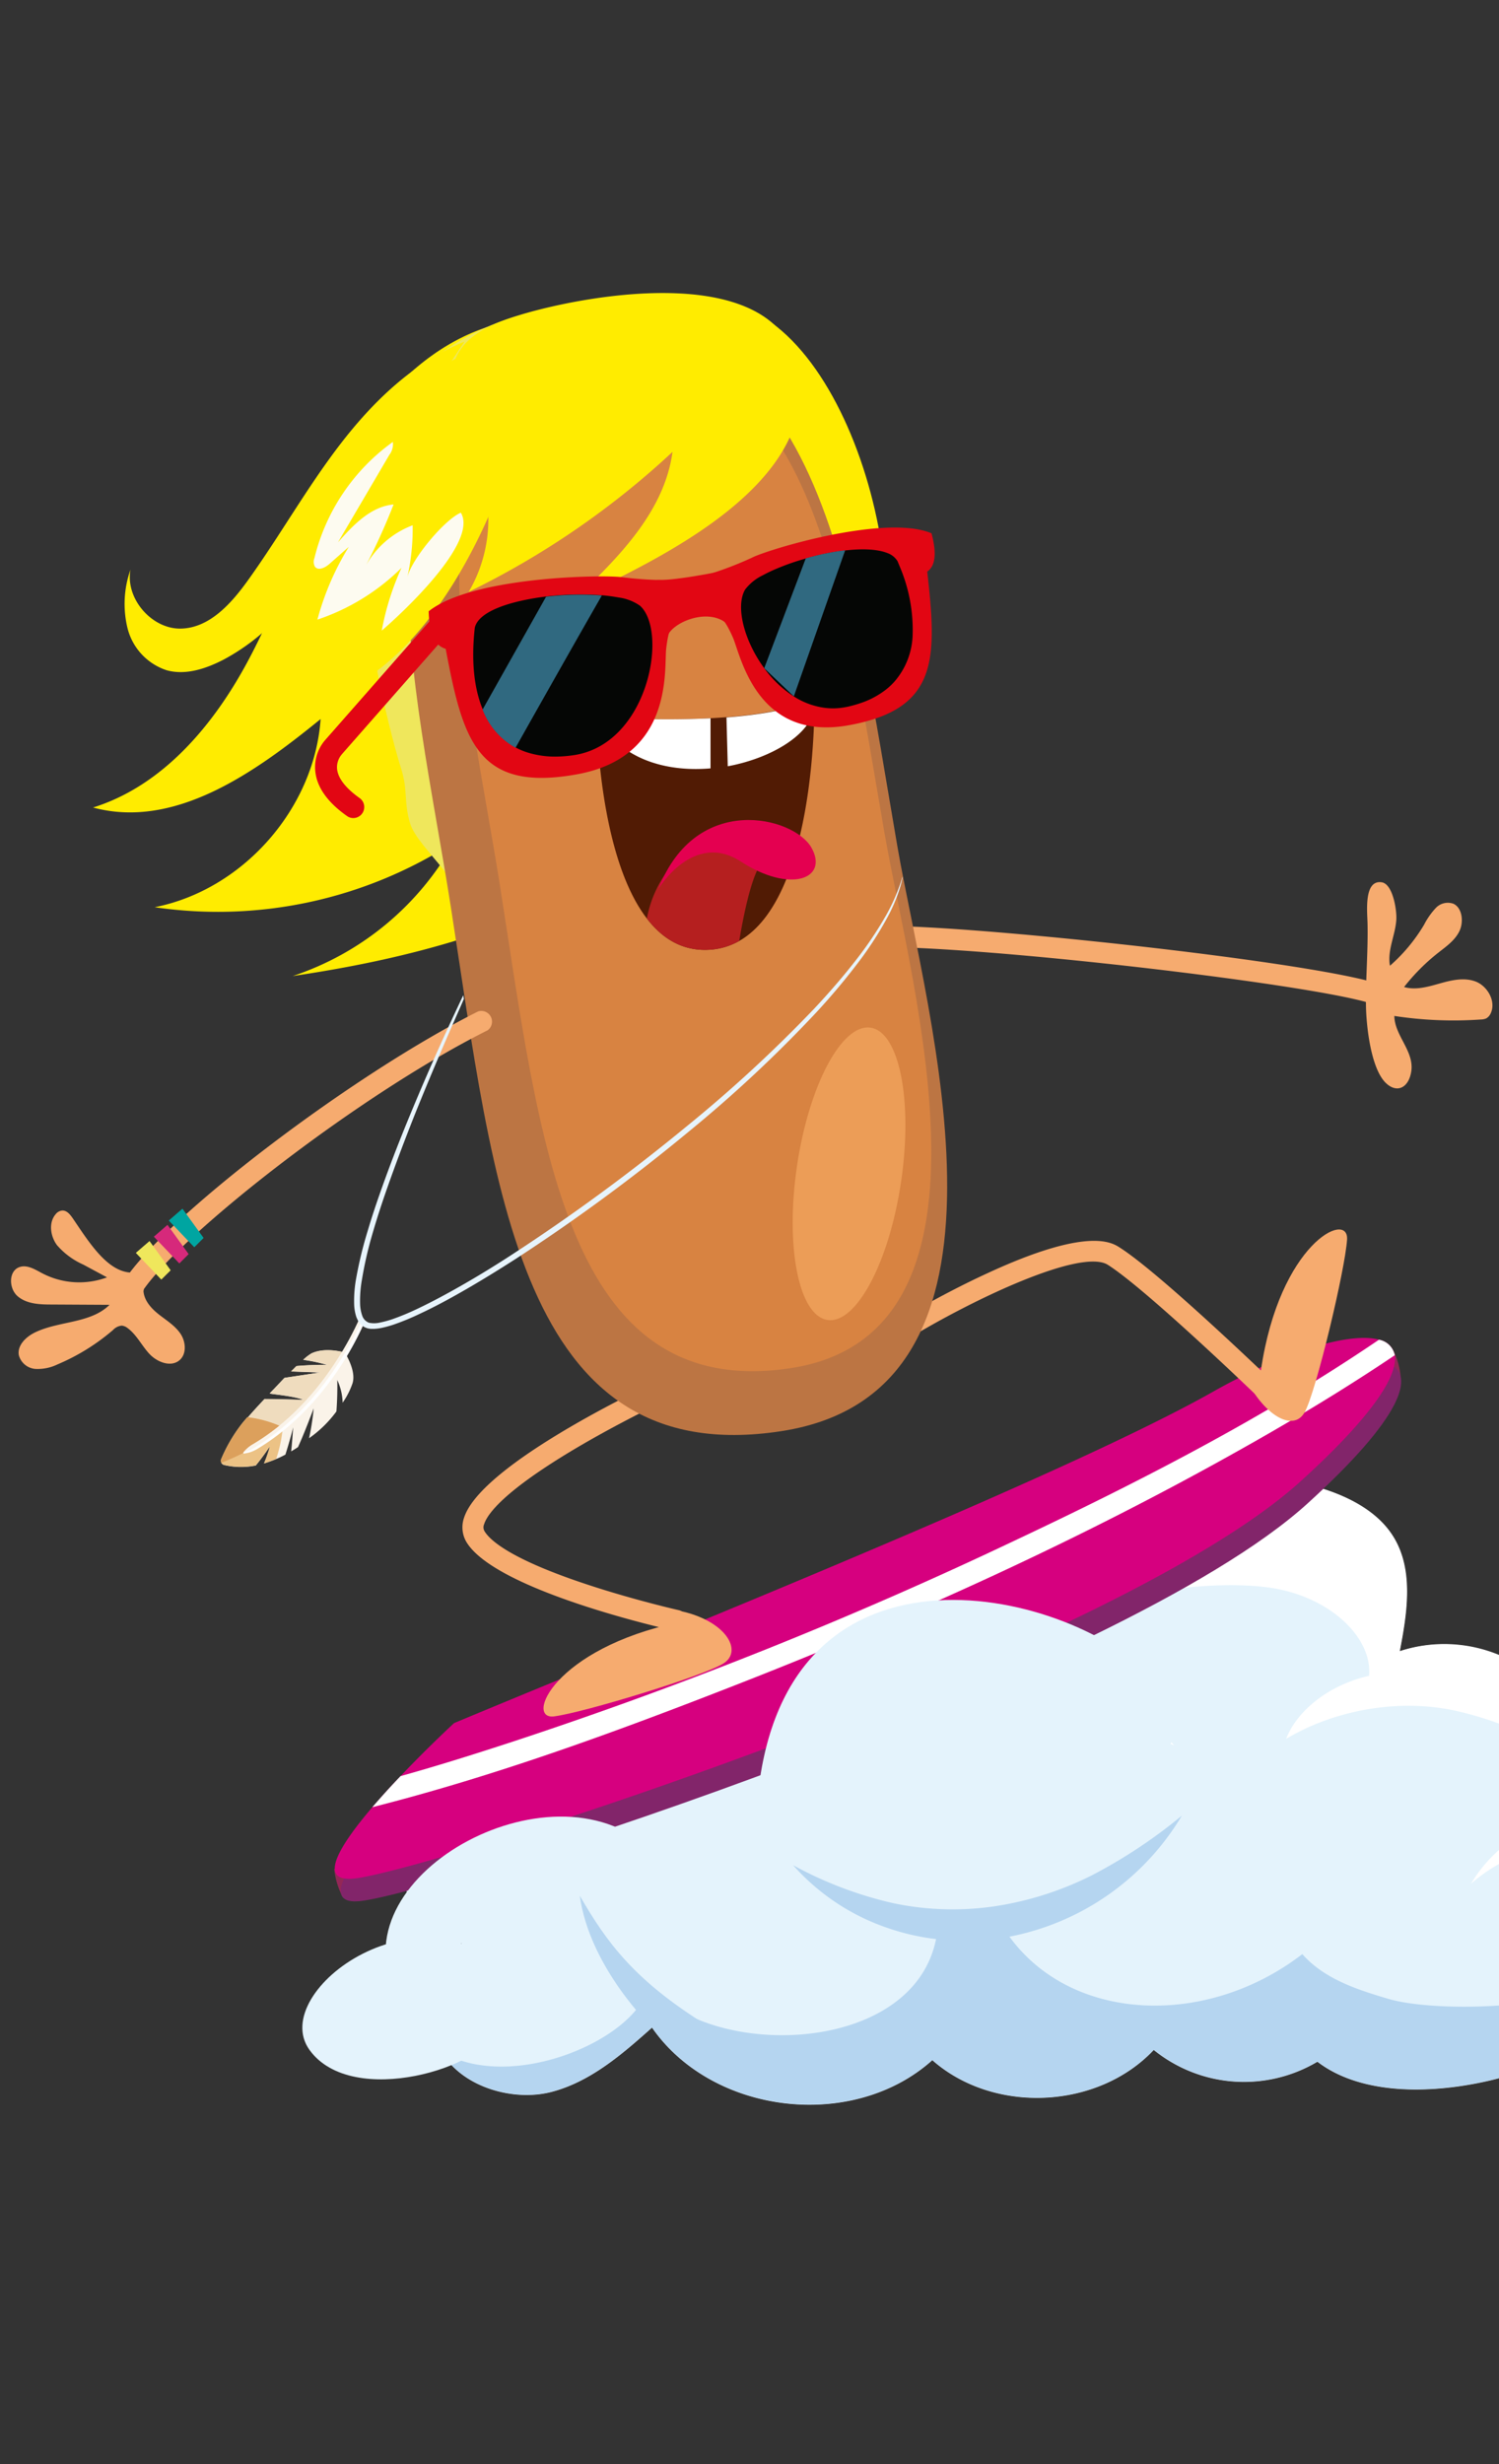 <svg id="_08-surfeur" data-name="08-surfeur" xmlns="http://www.w3.org/2000/svg" viewBox="0 0 280 460">
  <rect x="0" y="0" width="280" height="460" fill="#333333" stroke="none"/>
  <g>
    <g>
      <g>
        <path d="M77.94,341.33a11.7,11.7,0,0,0-2.51,4.59c-2,7.07,4.14,14.6,11.35,16-3.81,5.86-8.21,14.93-4.07,21.5,4,6.4,13.4,8.92,20.34,7.1,7.25-1.9,13.14-7,18.74-12,11.34,16.31,37.58,19.36,52.36,6.08,11.44,10.1,30.9,9.21,41.36-1.91a26.82,26.82,0,0,0,30.57,2.2c15,11.53,47.4,1.52,55-7.71,4.44,4.61,23.78,4.6,28.4-2.78,3.69-.77,7.51.28,11.29.22s8.12-1.86,8.84-5.57c.77-4-3.37-7.5-7.41-7.68s-7.78,1.93-11.26,4c-.59-10.54-11.35-19.36-21.81-17.84.83-6.49-7.05-12.28-13-9.54a26.75,26.75,0,0,0-34.72-29.69c1.4-7.24,2.66-15.3-1.29-21.52-2.18-3.44-5.71-5.82-9.44-7.45-12.68-5.55-27.8-3-39.87,3.81-8.8,4.95-16.93,13.19-17.15,23.29-6.37-2.21-20.45-.21-25.76,2.42-6.46,3.21-12.28,7.89-16,14.09a32.57,32.57,0,0,0-20.57-3.13c-5.67,1-16.88,6.58-21.62,16.49a38.54,38.54,0,0,0-20.51-1c-4.23.95-8.57,3-11.34,6.15" fill="#e4f3fc"/>
        <path d="M121.16,370.41c-1.52,9.95-25.37,20.49-38.61,12.66.06.1.1.2.16.31,4,6.4,13.4,8.92,20.34,7.1,7.25-1.9,13.14-7,18.74-12,11.34,16.31,37.58,19.36,52.36,6.08,11.44,10.1,30.9,9.21,41.36-1.91a26.82,26.82,0,0,0,30.57,2.2c15,11.53,47.4,1.52,55-7.71,4.44,4.61,23.78,4.6,28.4-2.78,3.69-.77,7.51.28,11.29.22s8.12-1.86,8.84-5.57v-.05c-2.63,4.35-16.11,5.85-23.29-.85-4.84,6.05-19.14,7.19-26.73,1.61h0c-9.38,5.59-31.92,5.88-40.26,3.43-5.9-1.74-12-3.74-16.07-8.35-17.87,13.75-43,12.82-54.7-3.26a48.13,48.13,0,0,0,32.2-22.59A95.56,95.56,0,0,1,204.12,350a60.21,60.21,0,0,1-18.27,5.86,53.8,53.8,0,0,1-19.09-.59,72.24,72.24,0,0,1-18.61-7.07,41.36,41.36,0,0,0,17.31,11.6,43.47,43.47,0,0,0,9.39,2.19c-4.43,22-42.82,22.5-53.69,8.42" fill="#b5d5f0"/>
        <path d="M112.92,347.08c-1.41-10.11,9.83-16.72,13.78-18.37,10.8-4.54,19.52-2.67,19.86,3.56h0c5.15-4.27,11-6.67,17-8.49a99.29,99.29,0,0,1,37.33-3,59.5,59.5,0,0,1,18.45,5.07c-4.45-5.07-10.94-8.2-17.49-10l-.59-.15c-2.76-2.16-4.57-4.47-3.91-6.67,3.73-12.4,29.32-14.13,39.72-12.66,11.42,1.61,19.35,9.45,18.65,16.47a26.6,26.6,0,0,0-7.14,2.77c-3.6,2.1-6.85,5.16-8.34,9a43,43,0,0,1,10.34-4.41A46.34,46.34,0,0,1,261,318.49a42.31,42.31,0,0,1,10.44.78,65,65,0,0,1,10.82,3.37,27,27,0,0,1,7.8,17.25,26,26,0,0,0-15.3,11.79c11.38-10.08,30.16-10.78,40.69,4.28,1.06-2,4.72-2.8,8.35,0a20.33,20.33,0,0,1,6.93,10.4c6.55-3,13.58-4.68,17.23-2.4a8.68,8.68,0,0,0-5.7-2.65c-4-.17-7.78,1.93-11.26,4-.59-10.54-11.35-19.36-21.81-17.84.83-6.49-7.05-12.28-13-9.54a26.75,26.75,0,0,0-34.72-29.69c1.4-7.24,2.66-15.3-1.29-21.52-2.18-3.44-5.71-5.82-9.44-7.45-12.68-5.55-27.8-3-39.87,3.81-8.8,4.95-16.93,13.19-17.15,23.29-6.37-2.21-20.45-.21-25.76,2.42-6.46,3.21-12.28,7.89-16,14.09a32.57,32.57,0,0,0-20.57-3.13c-5.67,1-16.88,6.58-21.62,16.49a38.54,38.54,0,0,0-20.51-1c-4.17.94-8.44,2.91-11.21,6,10.5-6.74,27.41-4.11,34.85,5.89" fill="#fff"/>
      </g>
      <g>
        <g>
          <path d="M62.43,348.91A14.44,14.44,0,0,0,63.94,354l3.83-2.79-1.1-3.48Z" fill="#932757"/>
          <g>
            <path d="M259.6,251.27c1.22,1.16,2.19,4.78,2,6.65s-5.92,1.58-5.92,1.58l1.51-5.2Z" fill="#932757"/>
            <path d="M86,325.87c37.5-15.7,113.53-45.9,141.78-61.87,27.4-15.48,51.57-15.25,16.47,16.66S82,353.25,67.37,354.89,86,325.87,86,325.87Z" fill="#82256a"/>
            <path d="M260.53,253c.57,3.9-4.26,11.42-17.46,23.42C208,308.37,80.85,349,66.25,350.68c-7.12.79-2.9-6.06,3.3-13.31,1.68-1.95,3.48-3.94,5.27-5.8,5.16-5.45,10-9.9,10-9.9C122.33,306,198.35,275.76,226.6,259.8c13.12-7.41,25.5-11.23,31-9.7A3.66,3.66,0,0,1,260.53,253Z" fill="#d6007f"/>
            <path d="M260.53,253c-9.09,6.12-18.47,11.78-28,17.14C202,287.37,170,301.84,137.37,314.58c-22.1,8.64-44.71,16.94-67.82,22.79,1.68-1.95,3.48-3.94,5.27-5.8,7.17-2,14.26-4.24,21.31-6.55a805.1,805.1,0,0,0,93.15-37.3c23.35-11,46.79-23,68.3-37.62A3.66,3.66,0,0,1,260.53,253Z" fill="#fff"/>
          </g>
        </g>
        <path d="M136.67,56.71c23.7,5.58,37.87,60.88,22.77,82.49-12,17.16-23.37-22.46-23.37-22.46" fill="#ffec00"/>
        <path d="M93.88,60.26c-13.3,3.09-23.47,14-30.2,25.9s-10.87,25.06-17.3,37.11-15.93,23.4-29,27.48c15.28,4.12,30.24-6.52,42.51-16.52-1.17,16.75-14.54,31.89-31,35.13a81.3,81.3,0,0,0,55.93-12.15,53.8,53.8,0,0,1-30.15,25c26.13-3.85,52.83-11.43,72.42-29.14s30-47.69,18.57-71.51" fill="#ffec00"/>
        <path d="M258.19,188a2,2,0,0,1-.88-.2c-6.28-3.15-63.74-10.2-89.1-10.95a2,2,0,0,1,.12-3.94c22.1.65,83,7.49,90.74,11.36a2,2,0,0,1-.88,3.73Z" fill="#f6ab6f"/>
        <path d="M237.05,262a1.94,1.94,0,0,1-1.37-.55c-.21-.21-21.32-20.6-28.73-25.32-4.94-3.14-25,6.28-37.66,14a2,2,0,1,1-2-3.37c.08,0,8.08-4.9,17-9,18.8-8.73,23.34-5.84,24.83-4.89,7.75,4.93,28.48,24.95,29.36,25.8a2,2,0,0,1-1.37,3.39Z" fill="#f6ab6f"/>
        <path d="M126.52,304.46a2.2,2.2,0,0,1-.44,0c-3.44-.77-33.82-7.81-39-16.67a5.4,5.4,0,0,1-.41-4.42c3-9.59,31.49-23.31,34.73-24.84a2,2,0,0,1,1.69,3.56c-.08,0-7.76,3.68-15.66,8.36-13.46,8-16.42,12.25-17,14.09a1.44,1.44,0,0,0,.05,1.27c1,1.71,4.86,5.29,19.57,10.11,8.62,2.83,16.78,4.68,16.87,4.7a2,2,0,0,1-.43,3.89Z" fill="#f6ab6f"/>
        <g>
          <path d="M96.71,59c-11,3.13-19.43,9.82-23.95,16.91s-5.62,14.6-5.92,21.91c-.42,10.6,2,18.39,3.88,28.73.75,4.08,2.93,12.94,4.2,16.92,1.32,4.13.45,6.09,1.68,10.23,1.42,4.82,12,12.27,11.11,19.82-1.22,10.49,8.29,9,8.13,9.67,4.66-.17-.56-10.84,7.33-13.82,21.2-8,35.27-18,39.13-32.86,4.51-17.32.22-34.29-4.07-50.89L134.8,72.38Z" fill="#efe75c"/>
          <g>
            <path d="M104.7,64.08c48.21-12.25,54.77,46.79,62.91,93.85,5.53,32,26.52,101.83-21.66,109.24-49.11,7.57-53.65-46-61.76-98C77.71,127.69,62.69,73.19,104.7,64.08Z" fill="#bc7543"/>
            <path d="M109.91,68.87c41.49-10.71,47.79,43.46,55.31,86.67,5.12,29.37,24,93.58-17.53,99.87-42.32,6.4-46.81-42.76-54.36-90.43C87.29,126.86,73.74,76.77,109.91,68.87Z" fill="#d88341"/>
            <ellipse cx="158.6" cy="219.14" rx="27.58" ry="9.83" transform="translate(-81.32 344.1) rotate(-81.62)" fill="#ec9d57"/>
          </g>
        </g>
        <path d="M232.48,256.93c3.52,7.3,9.1,10.53,11.23,6.69s7.57-26.71,7.91-32.22-12.61.67-16.09,24.41Z" fill="#f6ab6f"/>
        <path d="M126.79,300.69c8.72,1.75,12.07,7.46,8.38,9.82s-26.19,9.22-31.67,9.91-.11-12.63,23.36-17.58Z" fill="#f6ab6f"/>
        <path d="M24.67,242.37a2,2,0,0,1-1.67-3c7.39-11.83,42.72-38.76,66.32-50.56a2,2,0,0,1,1.76,3.53c-24.56,12.28-58.37,38.93-64.74,49.12A2,2,0,0,1,24.67,242.37Z" fill="#f6ab6f"/>
        <path d="M26.8,241.05c.15,1.8,1.5,3.26,2.92,4.37s3,2.08,4,3.57,1.18,3.77-.19,4.94c-1.61,1.36-4.16.37-5.6-1.16s-2.38-3.56-4.07-4.82a2.13,2.13,0,0,0-1.11-.48,2.54,2.54,0,0,0-1.64.82,39.41,39.41,0,0,1-10.37,6.42,8.48,8.48,0,0,1-4.15.84A3.47,3.47,0,0,1,3.52,253c-.33-1.82,1.29-3.4,2.94-4.22,4.52-2.23,10.42-1.66,14-5.19l-10.85-.06c-2.22,0-4.64-.1-6.32-1.55s-1.72-4.76.39-5.45c1.42-.47,2.88.47,4.21,1.17a14.94,14.94,0,0,0,12.1.76l-4.43-2.38a14,14,0,0,1-4.93-3.65c-1.22-1.67-1.58-4.16-.25-5.74A1.78,1.78,0,0,1,11.5,226c1-.14,1.68.83,2.23,1.64,3.66,5.41,7.84,12.09,13.73,9.26" fill="#f6ab6f"/>
        <path d="M260.45,189.66a73,73,0,0,0,16.18.66,2.58,2.58,0,0,0,1-.21,2.1,2.1,0,0,0,.85-1c1-2.26-.69-5.05-2.83-5.87s-4.49-.27-6.69.35-4.5,1.3-6.69.67a37.52,37.52,0,0,1,6.38-6.4c1.47-1.16,3.08-2.26,3.94-4s.55-4.39-1.11-5.15a3.09,3.09,0,0,0-3.31.82,13.83,13.83,0,0,0-2.17,3.11,31.7,31.7,0,0,1-6.37,7.65c-.53-2.86,1-5.68,1.19-8.59.12-1.73-.64-6.78-2.8-7-3.28-.41-2.63,5.54-2.58,7.6.12,5.16-.35,10.26-.29,15.4.05,3.87.93,11.81,3.72,14.48,2.14,2.05,4.38.81,4.77-2.37C264.06,196.12,260.49,193.26,260.45,189.66Z" fill="#f6ab6f"/>
        <path d="M99.28,72.76c-8.15,32.52-25,58.45-46.26,59,3-10.77,8.68-28.25,12.82-38.64,2.87-7.18,6.09-14.41,11.38-20a34.88,34.88,0,0,1,29.13-10.57c2,.23,4.13.82,5,2.58" fill="#ffec00"/>
        <path d="M86.75,63.79C77.31,67.58,69.7,74.92,63.5,83s-11.21,17-17.12,25.24c-3.13,4.38-7.22,9-12.6,9.11s-10.39-5.54-9.41-11a19.13,19.13,0,0,0-.53,11,11.1,11.1,0,0,0,7.28,7.77c3.58,1,7.4-.3,10.68-2a39.37,39.37,0,0,0,14.36-13.19" fill="#ffec00"/>
        <polygon points="25.37 233.89 30.13 238.88 31.88 237.14 27.93 231.68 25.37 233.89" fill="#efe75c"/>
        <polygon points="28.74 230.87 33.5 235.86 35.24 234.12 31.29 228.66 28.74 230.87" fill="#d6297b"/>
        <polygon points="31.53 227.85 36.29 232.84 38.03 231.1 34.08 225.64 31.53 227.85" fill="#00a5a1"/>
        <path d="M66,152.72a2,2,0,0,1-1.18-.38c-3.64-2.56-5.64-5.38-5.93-8.38a7.74,7.74,0,0,1,1.87-5.83l21.83-24.84A2.06,2.06,0,0,1,85.66,116L63.81,140.86a.18.18,0,0,1-.05.07,3.67,3.67,0,0,0-.79,2.69c.2,1.71,1.65,3.56,4.2,5.36A2.06,2.06,0,0,1,66,152.72Z" fill="#e20613"/>
        <path d="M107.31,111.9c8.16-7.74,16.81-16.39,18.31-27.54a156.24,156.24,0,0,1-38.07,26.13A26.73,26.73,0,0,0,90,89c-1.23-3.83-3.31-7.33-4.64-11.12s-1.82-8.18.1-11.71c2.25-4.13,7.11-6,11.6-7.36,13.17-4,49.41-10.44,52.27,11.14C152.17,91,122.29,104.74,107.31,111.9Z" fill="#ffec00"/>
        <path d="M138.08,175.66a12.75,12.75,0,0,1-5.71,1.65c-4.91.25-8.67-2.1-11.54-5.84-9.17-11.88-9.37-37.73-9.37-37.73s26.51,2.41,40.4-3l.26-.1S152.77,167.34,138.08,175.66Z" fill="#511b04"/>
        <path d="M132.72,134.09v9.35c-8.34.72-17.1-1.71-21.26-9.7A167.93,167.93,0,0,0,132.72,134.09Z" fill="#fff"/>
        <path d="M151.89,133.05c-1.29,4.49-8.11,8.54-15.95,10l-.24-9.12c5.83-.45,11.66-1.38,16.16-3.12A3.56,3.56,0,0,1,151.89,133.05Z" fill="#fff"/>
        <g>
          <g>
            <path d="M80.07,114.12c.11,3.89,1,6.39,3.18,7,3.25,17.2,5.92,26.79,24.53,23.43,18.12-3.27,16.24-19.73,16.66-23.44s1.1-4.75,2.1-5.32l-1.13-7.5a67.18,67.18,0,0,1-9-.51C113.06,107.24,88.29,107.57,80.07,114.12Z" fill="#e20613"/>
            <path d="M107,141a23.54,23.54,0,0,1-3,.24,17.21,17.21,0,0,1-4.67-.54,13,13,0,0,1-3-1.15,13.68,13.68,0,0,1-6.16-7.12c-1.69-4.08-2.15-9.33-1.48-15.25.71-3.1,6.72-5,13.29-5.82a53.79,53.79,0,0,1,10.47-.23,31.24,31.24,0,0,1,3.1.41,9,9,0,0,1,4,1.54l0,0C124.89,117.9,121.08,139.08,107,141Z" fill="#050605"/>
            <path d="M112.42,111.17C108,118.84,100.57,132,96.3,139.59a13.68,13.68,0,0,1-6.16-7.12L102,111.4A53.79,53.79,0,0,1,112.42,111.17Z" fill="#306980"/>
          </g>
          <g>
            <path d="M174,99.56c.93,3.5.83,6-.8,7.15,1.83,16.28,2.13,25.65-14.65,28.68-17.22,3.11-20.18-13-21.63-16.33s-2.39-4.14-3.5-4.37l-1.1-7.46a65.2,65.2,0,0,0,8.2-3.15C143.51,102.56,165.41,95.92,174,99.56Z" fill="#e20613"/>
            <path d="M170.46,118.86a13.91,13.91,0,0,1-3.31,8.3,12.25,12.25,0,0,1-2.24,2,15.89,15.89,0,0,1-3.88,2,23.68,23.68,0,0,1-2.72.78l-.55.1a12.09,12.09,0,0,1-3.69.1,14,14,0,0,1-5.79-2.13,20.52,20.52,0,0,1-5.53-5.27c-3.78-5.15-5.4-11.56-3.57-14.68v0a9.09,9.09,0,0,1,3.29-2.66,27.81,27.81,0,0,1,2.72-1.29,44,44,0,0,1,5.31-1.84c1.35-.39,2.74-.73,4.11-1,1.1-.22,2.19-.39,3.25-.51,3.18-.36,6-.27,7.91.49a3.64,3.64,0,0,1,1.89,1.53l.41,1A30.12,30.12,0,0,1,170.46,118.86Z" fill="#050605"/>
          </g>
          <path d="M124.68,118.7c1.13-2.7,8-5.43,11.39-2s-1.65-10-1.65-10-7.93,1.64-11.39,1.57,1.3,6.28,1.3,6.28Z" fill="#e20613"/>
          <path d="M148.28,130l9.59-27.27c-1.06.12-2.15.29-3.25.51-1.37.26-2.76.6-4.11,1l-7.76,20.5Z" fill="#306980"/>
        </g>
        <path d="M142.48,160.81c-2,2.13-3.55,9.78-4.4,14.85a12.75,12.75,0,0,1-5.71,1.65c-4.91.25-8.67-2.1-11.54-5.84a21.52,21.52,0,0,1,11-15.07Z" fill="#b51f1f"/>
        <path d="M123,165.92c7-18.12,25.33-13.47,28.58-7.66s-3.95,8.59-13.24,2.55C129.49,155.09,123,165.92,123,165.92Z" fill="#e40050"/>
        <path d="M71.31,117.72A50,50,0,0,1,75,106a40.57,40.57,0,0,1-15.71,9.67,51,51,0,0,1,5.86-13.58l-3.61,3.18c-.78.69-2.07,1.34-2.71.53a1.89,1.89,0,0,1-.1-1.6A37.68,37.68,0,0,1,73.38,82.5a3.25,3.25,0,0,1-.66,2.42q-4.78,8.16-9.59,16.32C66,98,69.24,94.57,73.52,94.17a118.49,118.49,0,0,1-5.66,12.34,16.79,16.79,0,0,1,9.22-8.45,41.43,41.43,0,0,1-1,9.74c.78-3.45,7-10.83,10-12.09C89.41,101.21,75.11,114.47,71.31,117.72Z" fill="#fdfbf0"/>
      </g>
      <path d="M141.32,338.1c3.48-54.37,57.85-41.82,73.89-25.09s-16.73,23.7-16.73,23.7" fill="#e4f3fc"/>
      <path d="M96,369.74c-16.34-19.57-46.19,1.85-38.19,12.94s33.26,3.07,34.49-3.7" fill="#e4f3fc"/>
      <path d="M72.31,367.38c-4.19-21.61,38.33-41.13,53-17.43" fill="#e4f3fc"/>
    </g>
    <g>
      <path d="M65.86,258.2A14.47,14.47,0,0,1,64,261.86a10.69,10.69,0,0,0-1-4.23s.08,2.79-.16,5.86a21.92,21.92,0,0,1-5.11,5,45.93,45.93,0,0,0,.86-5.57s-1.74,4.67-2.93,7.23c-.42.28-.85.55-1.28.8.22-1.83.37-4.51.37-4.51-.17.9-1,3.75-1.44,5.11a21.31,21.31,0,0,1-4,1.65,23.61,23.61,0,0,0,1.11-3.2s-1.24,1.89-2.64,3.58a13.7,13.7,0,0,1-5.91-.09.79.79,0,0,1-.52-.4s0,0,0,0l0-.09,0-.12a.82.82,0,0,1,.05-.46,29.19,29.19,0,0,1,3.6-6.24c.76-1,2.46-2.94,4.41-5,2.6,0,7.26.16,7.26.16-1.82-.72-5.38-1-6.3-1.19.23-.25.46-.49.7-.73l1.89-2,.19-.19,6.62-1-5.4-.2,1-1c2.75-.26,5.74-.22,5.74-.22a31.47,31.47,0,0,0-4.47-.95,8.51,8.51,0,0,1,1.57-1.21c2.7-1.24,6.25-.12,6.25-.12h0l0,0C64.64,252.93,66.54,255.93,65.86,258.2Z" fill="#faf3e9"/>
      <path d="M64.4,252.56c-1.66,2.34-8.14,11.25-12.44,14.57a43.52,43.52,0,0,1-10.61,5.94s0,0,0,0l0-.09,0-.12a.82.82,0,0,1,.05-.46,29.19,29.19,0,0,1,3.6-6.24c.76-1,2.46-2.94,4.41-5,2.6,0,7.26.16,7.26.16-1.82-.72-5.38-1-6.3-1.19.23-.25.46-.49.7-.73l1.89-2,.19-.19,6.62-1-5.4-.2,1-1c2.75-.26,5.74-.22,5.74-.22a31.47,31.47,0,0,0-4.47-.95,8.51,8.51,0,0,1,1.57-1.21c2.7-1.24,6.25-.12,6.25-.12h0Z" fill="#efdcbe"/>
      <path d="M41.87,273.47a13.7,13.7,0,0,0,5.91.08c1.4-1.68,2.64-3.57,2.64-3.57a23.61,23.61,0,0,1-1.11,3.2,19.94,19.94,0,0,0,2.27-.82,25,25,0,0,0,1.24-5.9,21.52,21.52,0,0,0-6.63-1.89c-.54.62-1,1.16-1.28,1.55a29,29,0,0,0-3.6,6.25A.81.81,0,0,0,41.87,273.47Z" fill="#ecc285"/>
      <path d="M52,267.13c.27-.2.55-.43.83-.68a21.5,21.5,0,0,0-6.6-1.88c-.54.62-1,1.16-1.28,1.55a29,29,0,0,0-3.6,6.25.82.82,0,0,0,0,.7A43.7,43.7,0,0,0,52,267.13Z" fill="#dca05c"/>
      <path d="M67.23,246l.85.85c-1.68,3.86-7.81,16.35-20.1,23.69a5.92,5.92,0,0,1-2.08.76l-.31.06a.14.14,0,0,1-.12-.23l.32-.34a6.19,6.19,0,0,1,1.32-1.07C59.29,262.56,65.57,249.78,67.23,246Z" fill="#fefefe"/>
      <path d="M67.67,246.28l-.48-.21c-1.72,3.92-8,16.55-20.08,23.62a6.19,6.19,0,0,0-1.32,1.07l-.29.32a5.76,5.76,0,0,0,1.87-.72C59.66,263,66,250.14,67.67,246.28Z" fill="#faf3e9"/>
    </g>
    <path d="M168.5,164.2a13.13,13.13,0,0,1-.39,1.52,30.55,30.55,0,0,1-2.35,5.54,65.37,65.37,0,0,1-5.13,8,123.81,123.81,0,0,1-8.08,9.66,244.64,244.64,0,0,1-23.92,22.35A348.72,348.72,0,0,1,96.35,235c-3,1.93-6,3.78-9,5.52s-6,3.38-9.06,4.8a45.52,45.52,0,0,1-4.65,1.92,20,20,0,0,1-2.44.67,9.09,9.09,0,0,1-1.29.16c-.22,0-.44,0-.68,0l-.35-.05a1.39,1.39,0,0,1-.35-.09,2.59,2.59,0,0,1-.67-.32,1.66,1.66,0,0,1-.3-.22l-.26-.26a1.18,1.18,0,0,1-.22-.28l-.2-.29c-.11-.2-.19-.41-.29-.62a8.23,8.23,0,0,1-.44-2.5,23.16,23.16,0,0,1,.37-4.75,74.47,74.47,0,0,1,2.13-8.8c.83-2.81,1.74-5.5,2.66-8.08,1.84-5.17,3.72-9.91,5.51-14.22,3.57-8.6,6.72-15.45,8.94-20.16.27-.58.53-1.13.78-1.64l.11.7c-.16.35-.32.73-.49,1.12-2.1,4.76-5.13,11.66-8.61,20.28C75.83,212.23,74,217,72.2,222.14c-.9,2.58-1.78,5.26-2.59,8.05a71.39,71.39,0,0,0-2,8.68,22.36,22.36,0,0,0-.35,4.54,7.32,7.32,0,0,0,.39,2.17,2.11,2.11,0,0,0,1.27,1.35,4.68,4.68,0,0,0,2.13-.05,17.89,17.89,0,0,0,2.3-.63,46.13,46.13,0,0,0,4.53-1.88c3-1.42,6-3.05,9-4.78s6-3.58,8.94-5.5A363.52,363.52,0,0,0,128,210.48a256.78,256.78,0,0,0,24-22.09c3.18-3.38,5.9-6.58,8.15-9.5a68.3,68.3,0,0,0,5.26-7.84,34.54,34.54,0,0,0,2.51-5.4c.25-.64.39-1.14.5-1.47a1.76,1.76,0,0,1,.19-.5A1.87,1.87,0,0,1,168.5,164.2Z" fill="#e7f4fc"/>
    <path d="M132,378.07c-13.48-8.37-18.59-15.34-23.7-24.17,1.86,13.48,13.47,24.56,13.47,24.56" fill="#b5d5f0"/>
  </g>
</svg>
